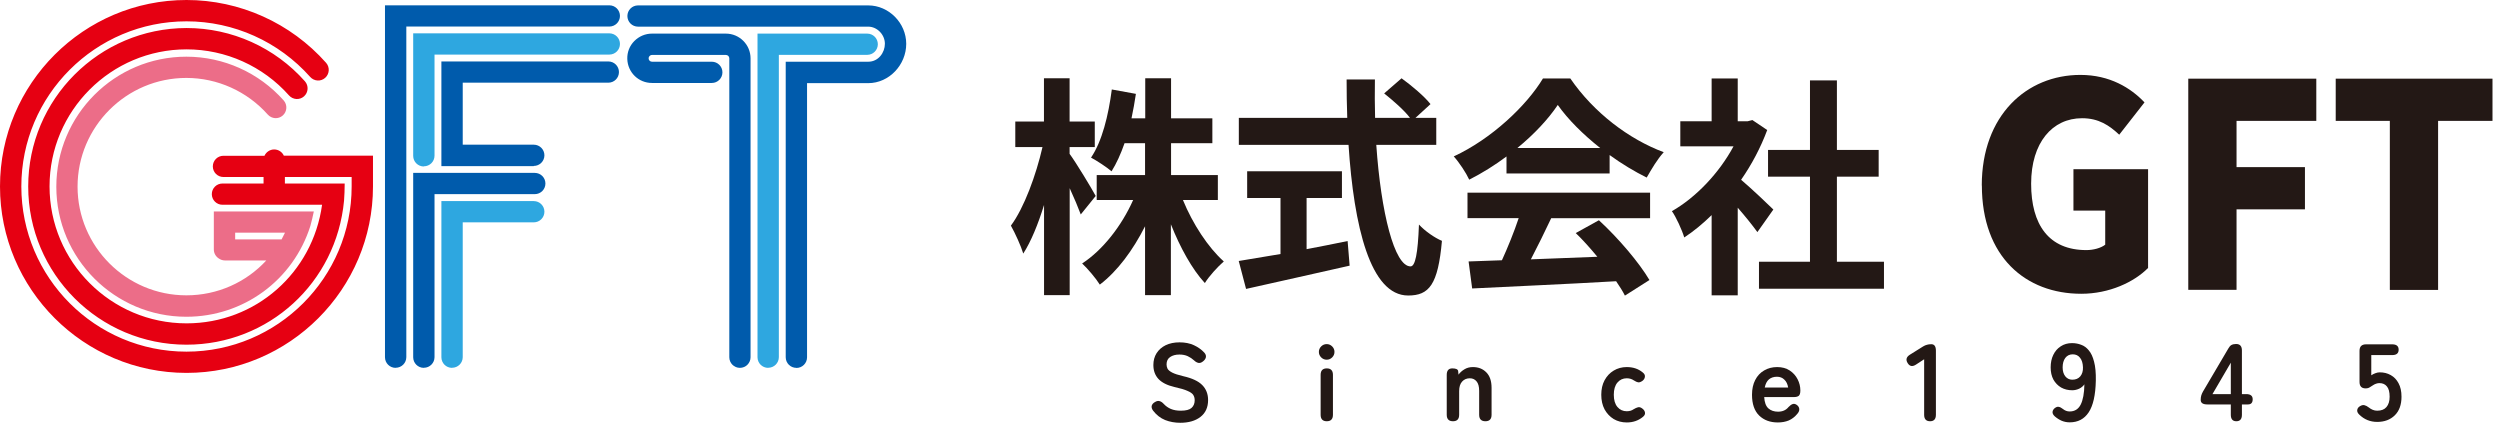 <svg width="273" height="47" viewBox="0 0 273 47" fill="none" xmlns="http://www.w3.org/2000/svg">
<path d="M83.88 40.17C83.24 40.17 82.72 39.65 82.72 39.01V3.67H94.7C95.34 3.67 95.86 4.19 95.86 4.83C95.86 5.47 95.34 5.99 94.7 5.99H85.05V39C85.05 39.64 84.53 40.16 83.89 40.16L83.88 40.17Z" fill="#2EA7E0"/>
<path d="M80.8 40.17C80.16 40.17 79.64 39.65 79.64 39.01V6.37C79.64 6.16 79.47 6 79.27 6H71.21C71.07 6 70.98 6.07 70.94 6.11C70.9 6.15 70.83 6.24 70.83 6.38C70.83 6.58 71 6.74 71.2 6.74H77.73C78.37 6.74 78.89 7.26 78.89 7.9C78.89 8.54 78.37 9.06 77.73 9.06H71.2C69.72 9.06 68.54 7.9 68.5 6.43C68.48 5.7 68.75 5 69.27 4.48C69.79 3.96 70.47 3.67 71.2 3.67H79.26C80.75 3.67 81.96 4.88 81.96 6.37V39.01C81.96 39.65 81.44 40.17 80.8 40.17Z" fill="#005BAC"/>
<path d="M86.96 40.17C86.32 40.17 85.8 39.65 85.8 39.01V6.74H94.81C95.94 6.74 96.63 5.72 96.63 4.78C96.63 3.78 95.78 2.91 94.81 2.91H69.67C69.03 2.91 68.51 2.39 68.51 1.75C68.51 1.11 69.03 0.59 69.67 0.59H94.81C97.06 0.59 98.96 2.51 98.96 4.79C98.96 7.07 97.1 9.08 94.81 9.08H88.13V39.02C88.13 39.66 87.61 40.18 86.97 40.18L86.96 40.17Z" fill="#005BAC"/>
<path d="M43.2 40.17C42.56 40.17 42.04 39.65 42.04 39.01V0.58H66.54C67.18 0.58 67.7 1.1 67.7 1.74C67.7 2.38 67.18 2.9 66.54 2.9H44.37V39C44.37 39.64 43.85 40.16 43.21 40.16L43.2 40.17Z" fill="#005BAC"/>
<path d="M46.28 18.18C45.64 18.18 45.12 17.66 45.12 17.02V3.64H66.54C67.18 3.64 67.7 4.16 67.7 4.8C67.7 5.44 67.18 5.96 66.54 5.96H47.45V17C47.45 17.64 46.93 18.16 46.29 18.16L46.28 18.18Z" fill="#2EA7E0"/>
<path d="M46.28 40.17C45.64 40.17 45.12 39.65 45.12 39.01V18.88H58.4C59.04 18.88 59.56 19.4 59.56 20.04C59.56 20.68 59.04 21.2 58.4 21.2H47.45V39C47.45 39.64 46.93 40.16 46.29 40.16L46.28 40.17Z" fill="#005BAC"/>
<path d="M58.29 18.14H48.2V6.71H66.43C67.07 6.71 67.59 7.23 67.59 7.87C67.59 8.51 67.07 9.03 66.43 9.03H50.53V15.8H58.29C58.93 15.8 59.45 16.32 59.45 16.96C59.45 17.6 58.93 18.12 58.29 18.12V18.14Z" fill="#005BAC"/>
<path d="M49.36 40.17C48.72 40.17 48.2 39.65 48.2 39.01V21.96H58.29C58.93 21.96 59.45 22.48 59.45 23.12C59.45 23.76 58.93 24.28 58.29 24.28H50.53V39C50.53 39.64 50.01 40.16 49.37 40.16L49.36 40.17Z" fill="#2EA7E0"/>
<path d="M31 17.01C30.82 16.6 30.41 16.32 29.94 16.32C29.47 16.32 29.06 16.61 28.88 17.01H24.4C23.76 17.01 23.24 17.53 23.24 18.17C23.24 18.81 23.76 19.33 24.4 19.33H28.78V20.02V20.04H24.29C23.65 20.04 23.13 20.56 23.13 21.2C23.13 21.84 23.65 22.36 24.29 22.36H35.17C34.15 29.79 27.91 35.31 20.37 35.31C12.12 35.31 5.41 28.6 5.41 20.35C5.41 12.1 12.12 5.39 20.37 5.39C24.64 5.39 28.72 7.22 31.56 10.42C31.99 10.9 32.72 10.95 33.2 10.52C33.68 10.09 33.72 9.36 33.3 8.88C30.02 5.18 25.31 3.06 20.37 3.06C10.83 3.08 3.08 10.83 3.08 20.36C3.08 29.89 10.83 37.64 20.36 37.64C29.33 37.64 36.73 30.88 37.57 21.91C37.58 21.8 37.61 21.35 37.62 21.01C37.63 20.67 37.64 20.04 37.64 20.04H31.11V20.02V19.33H38.4V20.36C38.4 30.31 30.31 38.4 20.36 38.4C10.41 38.4 2.33 30.31 2.33 20.36C2.33 10.41 10.42 2.33 20.37 2.33C25.52 2.33 30.44 4.54 33.87 8.4C34.3 8.88 35.03 8.93 35.51 8.5C35.99 8.07 36.03 7.34 35.61 6.86C31.74 2.5 26.18 0 20.37 0C9.14 0 0 9.14 0 20.36C0 31.58 9.14 40.72 20.37 40.72C31.6 40.72 40.73 31.58 40.73 20.36V17H31V17.01Z" fill="#E60012"/>
<path d="M23.35 23.08V27.24C23.35 27.66 23.57 28.02 23.9 28.23C24.09 28.36 24.31 28.44 24.56 28.44H29.08C26.89 30.82 23.76 32.25 20.35 32.25C13.8 32.25 8.47 26.92 8.47 20.38C8.47 13.84 13.8 8.51 20.35 8.51C23.74 8.51 26.98 9.97 29.24 12.51C29.67 12.99 30.4 13.04 30.88 12.61C31.36 12.18 31.4 11.45 30.98 10.97C28.28 7.93 24.41 6.19 20.35 6.19C12.52 6.19 6.15 12.56 6.15 20.39C6.15 28.22 12.52 34.59 20.35 34.59C26.57 34.59 32.01 30.61 33.89 24.68L34.1 23.86L34.27 23.09H23.34L23.35 23.08ZM25.68 26.14V25.41H31.12C31 25.66 30.88 25.9 30.75 26.14H25.69H25.68Z" fill="#EC6D88"/>
<path d="M118.02 23.42C117.76 22.71 117.3 21.62 116.81 20.55V32.23H114.01V22.38C113.36 24.49 112.59 26.37 111.74 27.69C111.48 26.83 110.85 25.46 110.39 24.64C111.84 22.69 113.14 19.11 113.84 16.06H110.87V13.27H114V8.55H116.8V13.27H119.55V16.06H116.8V16.8C117.5 17.74 119.26 20.66 119.65 21.4L118.01 23.43L118.02 23.42ZM129.18 21.85C130.24 24.44 131.93 27.03 133.64 28.55C132.99 29.11 132.02 30.17 131.57 30.91C130.17 29.39 128.87 27.03 127.86 24.49V32.23H125.04V24.71C123.71 27.33 122.03 29.61 120.1 31.08C119.67 30.39 118.77 29.33 118.17 28.77C120.41 27.32 122.49 24.66 123.74 21.84H119.76V19.12H125.04V15.64H122.8C122.39 16.81 121.91 17.87 121.38 18.71C120.9 18.28 119.76 17.54 119.14 17.21C120.35 15.43 121.04 12.61 121.41 9.77L124.04 10.25C123.9 11.16 123.75 12.05 123.56 12.92H125.06V8.55H127.88V12.92H132.39V15.64H127.88V19.12H132.99V21.84H129.2L129.18 21.85Z" fill="#231815"/>
<path d="M150.29 15.81C150.8 23.22 152.27 29.09 154.03 29.09C154.54 29.09 154.83 27.74 154.95 24.52C155.6 25.23 156.66 25.97 157.46 26.3C157.03 31.1 156.06 32.27 153.77 32.27C149.65 32.27 147.84 24.75 147.26 15.82H135.28V12.87H147.12C147.07 11.5 147.05 10.08 147.05 8.68H150.14C150.12 10.08 150.12 11.5 150.16 12.87H153.97C153.32 12.01 152.11 10.97 151.15 10.2L153.05 8.55C154.14 9.34 155.56 10.53 156.21 11.37L154.57 12.87H156.84V15.82H150.3L150.29 15.81ZM142.67 27.21C144.14 26.93 145.68 26.63 147.16 26.32L147.38 29.01C143.43 29.92 139.18 30.84 136.07 31.55L135.27 28.5C136.5 28.3 138.09 28.04 139.83 27.74V21.62H136.19V18.7H146.54V21.62H142.68V27.21H142.67Z" fill="#231815"/>
<path d="M164.52 17.08C163.24 18.04 161.84 18.91 160.44 19.62C160.1 18.88 159.35 17.74 158.75 17.08C162.85 15.18 166.68 11.57 168.49 8.57H171.48C174.04 12.3 177.87 15.2 181.68 16.62C180.96 17.41 180.33 18.5 179.82 19.39C178.49 18.73 177.09 17.89 175.77 16.93V18.94H164.51V17.09L164.52 17.08ZM160.25 21.04H180.19V23.83H169.39C168.69 25.33 167.9 26.9 167.17 28.32C169.48 28.24 171.97 28.14 174.43 28.04C173.68 27.13 172.86 26.21 172.07 25.45L174.6 24.05C176.75 26.03 178.99 28.67 180.12 30.58L177.44 32.28C177.2 31.8 176.86 31.26 176.48 30.71C170.81 31.04 164.86 31.29 160.76 31.5L160.37 28.55L164.01 28.42C164.66 27 165.34 25.32 165.84 23.82H160.25V21.03V21.04ZM174.74 16.16C172.88 14.69 171.22 13.04 170.11 11.46C169.07 13.01 167.53 14.66 165.7 16.16H174.74Z" fill="#231815"/>
<path d="M191.91 25.35C191.4 24.64 190.58 23.62 189.76 22.68V32.25H186.91V23.49C185.95 24.43 184.93 25.27 183.92 25.93C183.68 25.12 183 23.64 182.57 23.06C185.2 21.56 187.73 18.9 189.3 15.98H183.49V13.24H186.91V8.57H189.76V13.24H190.85L191.36 13.11L192.98 14.2C192.26 16.13 191.29 17.96 190.13 19.63C191.29 20.62 193.14 22.37 193.65 22.88L191.91 25.34V25.35ZM205.73 28.58V31.53H192.08V28.58H197.65V19.29H193.07V16.37H197.65V8.78H200.59V16.37H205.15V19.29H200.59V28.58H205.73Z" fill="#231815"/>
<path d="M216.41 20.26C216.41 12.58 221.32 8.18 227.18 8.18C230.39 8.18 232.68 9.6 234.18 11.18L231.42 14.71C230.33 13.69 229.18 12.91 227.36 12.91C224.12 12.91 221.8 15.57 221.8 20.06C221.8 24.55 223.74 27.31 227.83 27.31C228.59 27.31 229.42 27.09 229.89 26.72V23H226.42V18.48H234.57V29.26C233.04 30.81 230.33 32.08 227.27 32.08C221.21 32.08 216.42 28.05 216.42 20.25L216.41 20.26Z" fill="#231815"/>
<path d="M238.97 8.59H252.94V13.2H244.23V18.25H251.7V22.86H244.23V31.65H238.96V8.59H238.97Z" fill="#231815"/>
<path d="M260.97 13.2H255.06V8.59H272.18V13.2H266.24V31.66H260.97V13.2Z" fill="#231815"/>
<path d="M259.592 46.072C258.832 46.072 258.18 45.808 257.636 45.28C257.46 45.112 257.384 44.944 257.408 44.776C257.432 44.6 257.532 44.46 257.708 44.356C257.892 44.244 258.056 44.208 258.2 44.248C258.344 44.28 258.504 44.364 258.68 44.5C258.808 44.604 258.948 44.688 259.1 44.752C259.252 44.816 259.416 44.848 259.592 44.848C260.04 44.848 260.376 44.716 260.6 44.452C260.832 44.18 260.948 43.804 260.948 43.324C260.948 42.804 260.848 42.428 260.648 42.196C260.456 41.956 260.184 41.836 259.832 41.836C259.712 41.836 259.596 41.856 259.484 41.896C259.38 41.928 259.284 41.972 259.196 42.028C259.036 42.116 258.896 42.204 258.776 42.292C258.656 42.372 258.504 42.412 258.32 42.412C257.88 42.412 257.66 42.176 257.66 41.704V38.308C257.66 37.836 257.9 37.6 258.38 37.6H261.224C261.696 37.6 261.932 37.796 261.932 38.188C261.932 38.58 261.696 38.776 261.224 38.776H258.944V40.984C259.08 40.888 259.228 40.812 259.388 40.756C259.548 40.692 259.708 40.66 259.868 40.66C260.316 40.66 260.716 40.76 261.068 40.96C261.428 41.16 261.712 41.456 261.92 41.848C262.136 42.24 262.244 42.732 262.244 43.324C262.244 44.196 262 44.872 261.512 45.352C261.024 45.832 260.384 46.072 259.592 46.072Z" fill="#231815"/>
<path d="M244.205 46C243.805 46 243.605 45.764 243.605 45.292V44.164H241.037C240.557 44.164 240.317 44 240.317 43.672C240.317 43.488 240.337 43.328 240.377 43.192C240.417 43.056 240.477 42.916 240.557 42.772L243.341 38.044C243.437 37.868 243.549 37.744 243.677 37.672C243.813 37.6 243.981 37.564 244.181 37.564C244.605 37.564 244.817 37.8 244.817 38.272V43.036H245.285C245.757 43.036 245.993 43.224 245.993 43.6C245.993 43.976 245.821 44.164 245.477 44.164H244.817V45.292C244.817 45.764 244.613 46 244.205 46ZM241.601 43.036H243.605V39.604L241.601 43.036Z" fill="#231815"/>
<path d="M226.008 46.12C225.712 46.12 225.424 46.064 225.144 45.952C224.872 45.832 224.62 45.672 224.388 45.472C224.212 45.312 224.128 45.152 224.136 44.992C224.152 44.824 224.236 44.68 224.388 44.56C224.548 44.44 224.692 44.396 224.82 44.428C224.956 44.452 225.104 44.528 225.264 44.656C225.488 44.84 225.736 44.932 226.008 44.932C226.552 44.932 226.952 44.684 227.208 44.188C227.464 43.684 227.6 42.944 227.616 41.968C227.48 42.168 227.288 42.328 227.04 42.448C226.792 42.56 226.54 42.616 226.284 42.616C225.836 42.616 225.432 42.516 225.072 42.316C224.72 42.108 224.44 41.82 224.232 41.452C224.032 41.076 223.932 40.632 223.932 40.12C223.932 39.6 224.028 39.144 224.22 38.752C224.412 38.352 224.684 38.04 225.036 37.816C225.388 37.584 225.796 37.468 226.26 37.468C226.612 37.468 226.944 37.528 227.256 37.648C227.576 37.76 227.856 37.964 228.096 38.26C228.344 38.548 228.536 38.96 228.672 39.496C228.816 40.032 228.88 40.72 228.864 41.56C228.832 43.136 228.572 44.292 228.084 45.028C227.604 45.756 226.912 46.12 226.008 46.12ZM226.296 41.464C226.672 41.464 226.964 41.34 227.172 41.092C227.38 40.836 227.476 40.508 227.46 40.108C227.444 39.652 227.336 39.304 227.136 39.064C226.944 38.816 226.68 38.692 226.344 38.692C226 38.692 225.728 38.824 225.528 39.088C225.336 39.352 225.24 39.696 225.24 40.12C225.24 40.52 225.336 40.844 225.528 41.092C225.728 41.34 225.984 41.464 226.296 41.464Z" fill="#231815"/>
<path d="M210.765 46C210.333 46 210.117 45.764 210.117 45.292V39.232L209.253 39.796C208.853 40.068 208.541 40.02 208.317 39.652C208.085 39.284 208.169 38.976 208.569 38.728L210.009 37.828C210.153 37.74 210.293 37.68 210.429 37.648C210.565 37.608 210.721 37.588 210.897 37.588C211.233 37.588 211.401 37.824 211.401 38.296V45.292C211.401 45.764 211.189 46 210.765 46Z" fill="#231815"/>
<path d="M194.139 46.132C193.299 46.132 192.619 45.88 192.099 45.376C191.579 44.864 191.319 44.108 191.319 43.108C191.319 42.484 191.435 41.948 191.667 41.5C191.899 41.044 192.223 40.696 192.639 40.456C193.055 40.208 193.531 40.084 194.067 40.084C194.603 40.084 195.059 40.208 195.435 40.456C195.811 40.704 196.099 41.024 196.299 41.416C196.499 41.808 196.599 42.216 196.599 42.64C196.599 42.936 196.539 43.132 196.419 43.228C196.299 43.316 196.123 43.36 195.891 43.36H192.651C192.683 43.936 192.835 44.348 193.107 44.596C193.379 44.836 193.731 44.956 194.163 44.956C194.651 44.956 195.031 44.788 195.303 44.452C195.463 44.284 195.611 44.176 195.747 44.128C195.891 44.072 196.043 44.1 196.203 44.212C196.363 44.324 196.455 44.468 196.479 44.644C196.503 44.82 196.431 45.004 196.263 45.196C195.991 45.524 195.679 45.764 195.327 45.916C194.975 46.06 194.579 46.132 194.139 46.132ZM192.711 42.316H195.267C195.203 41.94 195.063 41.652 194.847 41.452C194.639 41.244 194.371 41.14 194.043 41.14C193.691 41.14 193.399 41.236 193.167 41.428C192.943 41.62 192.791 41.916 192.711 42.316Z" fill="#231815"/>
<path d="M177.643 46.132C177.115 46.132 176.639 46.008 176.215 45.76C175.799 45.504 175.467 45.152 175.219 44.704C174.979 44.248 174.859 43.716 174.859 43.108C174.859 42.5 174.979 41.972 175.219 41.524C175.467 41.068 175.799 40.716 176.215 40.468C176.639 40.212 177.115 40.084 177.643 40.084C178.331 40.084 178.907 40.276 179.371 40.66C179.563 40.804 179.647 40.964 179.623 41.14C179.607 41.316 179.515 41.468 179.347 41.596C179.171 41.716 179.019 41.768 178.891 41.752C178.771 41.736 178.611 41.664 178.411 41.536C178.187 41.384 177.931 41.308 177.643 41.308C177.227 41.308 176.887 41.464 176.623 41.776C176.359 42.088 176.227 42.532 176.227 43.108C176.227 43.684 176.359 44.128 176.623 44.44C176.887 44.752 177.227 44.908 177.643 44.908C177.939 44.908 178.187 44.836 178.387 44.692C178.571 44.58 178.731 44.508 178.867 44.476C179.011 44.436 179.167 44.48 179.335 44.608C179.511 44.736 179.611 44.888 179.635 45.064C179.659 45.232 179.579 45.388 179.395 45.532C178.907 45.932 178.323 46.132 177.643 46.132Z" fill="#231815"/>
<path d="M158.668 46C158.212 46 157.984 45.764 157.984 45.292V40.936C157.984 40.464 158.188 40.228 158.596 40.228C159.004 40.228 159.216 40.332 159.232 40.54L159.268 40.912C159.428 40.688 159.64 40.496 159.904 40.336C160.168 40.168 160.48 40.084 160.84 40.084C161.44 40.084 161.928 40.276 162.304 40.66C162.688 41.044 162.88 41.608 162.88 42.352V45.292C162.88 45.764 162.656 46 162.208 46C161.752 46 161.524 45.764 161.524 45.292V42.676C161.524 42.22 161.432 41.88 161.248 41.656C161.064 41.424 160.816 41.308 160.504 41.308C160.16 41.308 159.88 41.428 159.664 41.668C159.448 41.9 159.34 42.248 159.34 42.712V45.292C159.34 45.764 159.116 46 158.668 46Z" fill="#231815"/>
<path d="M144.885 46C144.437 46 144.213 45.764 144.213 45.292V40.936C144.213 40.464 144.437 40.228 144.885 40.228C145.333 40.228 145.557 40.464 145.557 40.936V45.292C145.557 45.764 145.333 46 144.885 46ZM144.873 39.28C144.641 39.28 144.441 39.196 144.273 39.028C144.105 38.86 144.021 38.66 144.021 38.428C144.021 38.196 144.105 37.996 144.273 37.828C144.441 37.66 144.641 37.576 144.873 37.576C145.105 37.576 145.305 37.66 145.473 37.828C145.641 37.996 145.725 38.196 145.725 38.428C145.725 38.66 145.641 38.86 145.473 39.028C145.305 39.196 145.105 39.28 144.873 39.28Z" fill="#231815"/>
<path d="M128.888 46.168C128.296 46.168 127.744 46.068 127.232 45.868C126.72 45.66 126.28 45.316 125.912 44.836C125.776 44.644 125.728 44.468 125.768 44.308C125.816 44.14 125.936 44.004 126.128 43.9C126.312 43.788 126.48 43.756 126.632 43.804C126.784 43.844 126.936 43.948 127.088 44.116C127.304 44.348 127.56 44.528 127.856 44.656C128.16 44.784 128.52 44.848 128.936 44.848C129.496 44.848 129.888 44.748 130.112 44.548C130.344 44.34 130.46 44.06 130.46 43.708C130.46 43.484 130.408 43.292 130.304 43.132C130.208 42.972 130 42.824 129.68 42.688C129.368 42.544 128.884 42.4 128.228 42.256C127.452 42.072 126.876 41.78 126.5 41.38C126.132 40.98 125.948 40.472 125.948 39.856C125.948 39.368 126.064 38.94 126.296 38.572C126.536 38.196 126.868 37.904 127.292 37.696C127.724 37.488 128.228 37.384 128.804 37.384C129.404 37.384 129.928 37.488 130.376 37.696C130.824 37.904 131.2 38.172 131.504 38.5C131.656 38.668 131.716 38.836 131.684 39.004C131.652 39.172 131.548 39.324 131.372 39.46C131.196 39.604 131.028 39.66 130.868 39.628C130.708 39.596 130.548 39.504 130.388 39.352C130.188 39.168 129.96 39.016 129.704 38.896C129.448 38.776 129.144 38.716 128.792 38.716C128.376 38.716 128.036 38.808 127.772 38.992C127.516 39.168 127.388 39.436 127.388 39.796C127.388 39.956 127.424 40.112 127.496 40.264C127.576 40.408 127.744 40.548 128 40.684C128.264 40.82 128.668 40.952 129.212 41.08C130.172 41.296 130.864 41.62 131.288 42.052C131.712 42.484 131.924 43.028 131.924 43.684C131.924 44.484 131.644 45.1 131.084 45.532C130.532 45.956 129.8 46.168 128.888 46.168Z" fill="#231815"/>
</svg>
